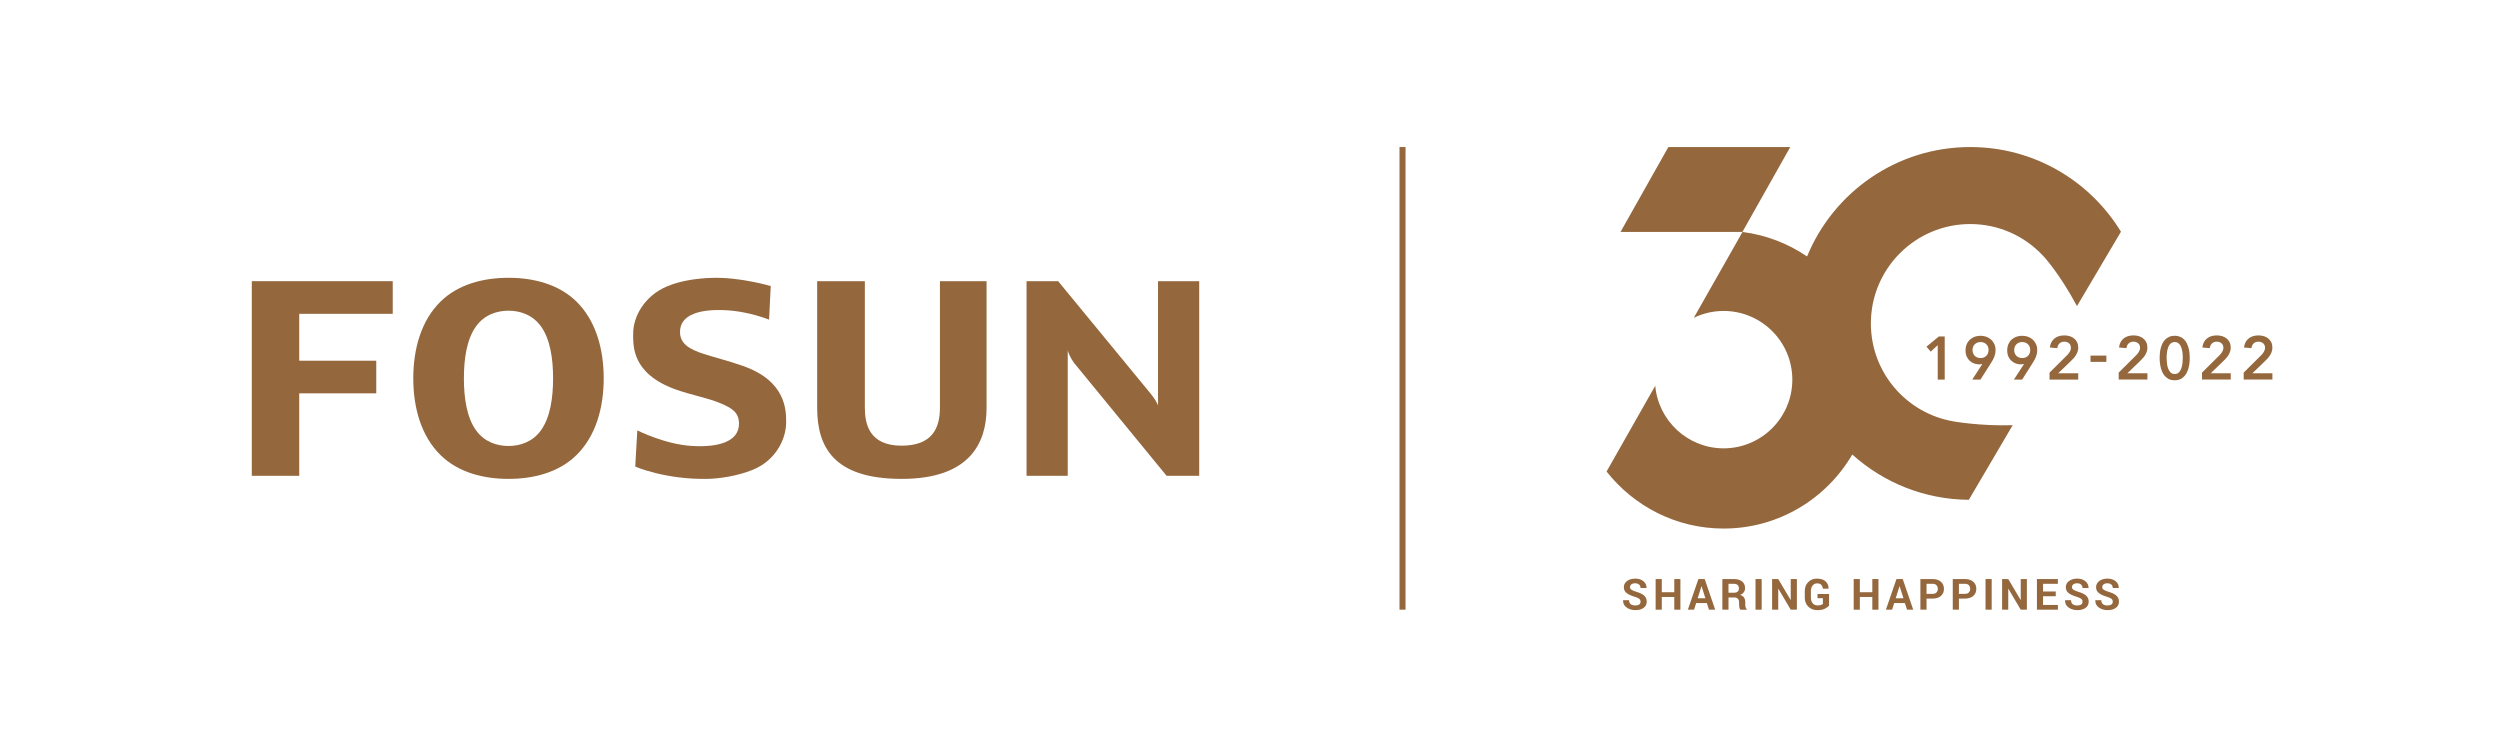 <?xml version="1.0" encoding="UTF-8"?>
<!-- Generator: Adobe Illustrator 15.0.0, SVG Export Plug-In . SVG Version: 6.00 Build 0)  -->
<svg xmlns="http://www.w3.org/2000/svg" xmlns:xlink="http://www.w3.org/1999/xlink" version="1.1" id="图层_1" x="0px" y="0px" width="234px" height="70px" viewBox="0 0 234 70" xml:space="preserve">
<rect x="130.994" y="13.763" fill="#94673D" width="0.564" height="43.302"></rect>
<path fill="#94673D" d="M59.459,43.672c0,0,2.782,1.223,6.745,1.151c1.172-0.021,2.822-0.273,4.232-0.841  c2.167-0.873,3.148-2.872,3.148-4.459c0-1.109,0.001-3.846-4.025-5.264c-1.429-0.503-2.58-0.774-3.666-1.123  c-1.421-0.457-2.245-0.993-2.245-2.072c0-1.613,1.849-2.186,4.473-2.017c1.417,0.092,2.889,0.494,3.864,0.872l0.156-3.142  c0,0-2.848-0.854-5.505-0.769c-1.172,0.037-2.807,0.206-4.207,0.798c-2.104,0.891-3.163,2.814-3.163,4.401  c0,1.108-0.188,3.77,4.026,5.263c1.428,0.507,3.014,0.789,4.153,1.277c1.059,0.453,1.724,0.839,1.724,1.918  c0,1.677-1.941,2.237-4.473,2.072c-2.493-0.162-5.044-1.455-5.044-1.455L59.459,43.672z"></path>
<polygon fill="#94673D" points="36.76,29.374 36.76,26.318 28.008,26.318 23.568,26.318 23.568,29.374 23.568,33.762 23.568,36.816   23.568,44.536 28.008,44.536 28.008,36.816 35.218,36.816 35.218,33.762 28.008,33.762 28.008,29.374 "></polygon>
<path fill="#94673D" d="M53.951,28.222c-1.674-1.639-4.049-2.221-6.355-2.221c-2.307,0-4.682,0.582-6.356,2.221  c-1.835,1.797-2.557,4.472-2.557,7.191s0.722,5.394,2.557,7.189c1.675,1.641,4.049,2.222,6.356,2.222  c2.307,0,4.681-0.581,6.355-2.222c1.834-1.796,2.556-4.471,2.556-7.189S55.785,30.019,53.951,28.222 M51.769,35.413  c0,1.829-0.265,3.641-1.124,4.85c-0.784,1.104-1.97,1.481-3.05,1.481c-1.082,0-2.267-0.378-3.05-1.481  c-0.86-1.209-1.124-3.021-1.124-4.85c0-1.83,0.264-3.642,1.124-4.851c0.784-1.103,1.969-1.481,3.05-1.481  c1.08,0,2.266,0.379,3.05,1.481C51.504,31.771,51.769,33.583,51.769,35.413z"></path>
<path fill="#94673D" d="M87.977,26.318V38.17c0,1.947-0.754,3.545-3.592,3.545c-3.02,0-3.435-2.026-3.435-3.545h-0.002h0.002V26.318  h-4.463V38.17c0.005,3.605,1.477,6.654,7.911,6.654c6.425,0,7.945-3.415,7.945-6.654V26.318H87.977z"></path>
<path fill="#94673D" d="M108.391,26.318v11.664c0-0.155-0.363-0.745-0.718-1.169l-8.631-10.495h-2.958v18.218h3.856V32.775  c0,0.144,0.284,0.795,0.585,1.185l8.669,10.576h3.052V26.318H108.391z"></path>
<polygon fill="#94673D" points="182.025,35.528 182.025,31.494 181.473,31.494 180.319,32.447 180.71,32.915 181.372,32.305   181.372,35.528 "></polygon>
<path fill="#94673D" d="M185.373,35.528l1.008-1.592c0.06-0.093,0.113-0.185,0.162-0.274c0.048-0.09,0.092-0.181,0.127-0.275  c0.036-0.093,0.064-0.193,0.084-0.296c0.019-0.103,0.028-0.219,0.028-0.342c0-0.2-0.038-0.383-0.113-0.545  c-0.075-0.162-0.178-0.302-0.305-0.418c-0.127-0.114-0.276-0.204-0.445-0.266c-0.339-0.123-0.745-0.121-1.081-0.003  c-0.168,0.059-0.318,0.147-0.446,0.264c-0.126,0.116-0.23,0.26-0.305,0.432c-0.074,0.17-0.113,0.37-0.113,0.592  c0,0.221,0.04,0.417,0.116,0.581c0.078,0.165,0.178,0.301,0.301,0.406c0.122,0.107,0.259,0.186,0.41,0.236  c0.263,0.088,0.535,0.096,0.751,0.037l-0.95,1.464H185.373z M185.687,33.459c-0.183,0.074-0.434,0.075-0.616,0  c-0.092-0.037-0.172-0.089-0.237-0.155c-0.065-0.065-0.116-0.145-0.151-0.236c-0.036-0.092-0.055-0.194-0.055-0.303  c0-0.109,0.019-0.212,0.055-0.304c0.035-0.09,0.086-0.17,0.151-0.235s0.146-0.117,0.237-0.155c0.092-0.038,0.195-0.056,0.308-0.056  c0.113,0,0.217,0.018,0.309,0.056c0.091,0.038,0.171,0.09,0.235,0.155c0.066,0.065,0.118,0.145,0.153,0.235  c0.034,0.092,0.054,0.195,0.054,0.304c0,0.109-0.02,0.211-0.054,0.303c-0.035,0.091-0.087,0.17-0.153,0.236  C185.857,33.369,185.777,33.422,185.687,33.459"></path>
<path fill="#94673D" d="M189.272,35.528l1.008-1.592c0.06-0.093,0.113-0.185,0.162-0.274c0.048-0.09,0.092-0.181,0.128-0.275  c0.035-0.093,0.063-0.194,0.084-0.296c0.018-0.103,0.028-0.219,0.028-0.342c0-0.2-0.039-0.383-0.114-0.545  c-0.074-0.162-0.178-0.303-0.305-0.418c-0.127-0.114-0.276-0.204-0.445-0.266c-0.338-0.123-0.745-0.121-1.08-0.003  c-0.168,0.059-0.319,0.147-0.447,0.264c-0.126,0.116-0.229,0.26-0.305,0.432c-0.074,0.171-0.111,0.37-0.111,0.592  c0,0.221,0.038,0.417,0.115,0.581c0.077,0.165,0.178,0.301,0.3,0.406c0.122,0.107,0.26,0.186,0.41,0.236  c0.264,0.088,0.535,0.096,0.752,0.037l-0.95,1.464H189.272z M189.586,33.459c-0.183,0.074-0.433,0.074-0.616,0  c-0.091-0.037-0.172-0.09-0.236-0.155c-0.066-0.065-0.116-0.145-0.152-0.236c-0.036-0.092-0.054-0.194-0.054-0.303  c0-0.109,0.018-0.211,0.054-0.304c0.036-0.09,0.087-0.17,0.152-0.235c0.064-0.065,0.146-0.117,0.236-0.155  c0.093-0.038,0.195-0.056,0.309-0.056c0.112,0,0.217,0.018,0.308,0.056c0.091,0.038,0.172,0.09,0.236,0.155  c0.065,0.065,0.117,0.145,0.152,0.235c0.035,0.092,0.054,0.195,0.054,0.304c0,0.109-0.019,0.211-0.054,0.303  c-0.035,0.091-0.087,0.171-0.152,0.236C189.758,33.369,189.677,33.422,189.586,33.459"></path>
<path fill="#94673D" d="M194.521,34.94h-1.876l1.178-1.136c0.09-0.085,0.176-0.174,0.257-0.262c0.083-0.091,0.157-0.188,0.222-0.291  c0.065-0.104,0.119-0.215,0.158-0.331c0.042-0.119,0.062-0.247,0.062-0.382c0-0.188-0.034-0.356-0.104-0.499  c-0.067-0.142-0.162-0.262-0.282-0.358c-0.117-0.094-0.255-0.167-0.411-0.215c-0.308-0.095-0.684-0.093-0.985-0.009  c-0.153,0.042-0.29,0.109-0.407,0.198c-0.119,0.089-0.219,0.203-0.297,0.335c-0.08,0.132-0.134,0.292-0.16,0.473l-0.01,0.064  l0.696,0.061l0.01-0.056c0.031-0.175,0.101-0.308,0.217-0.406c0.114-0.098,0.257-0.145,0.435-0.145c0.084,0,0.165,0.013,0.242,0.041  c0.074,0.026,0.14,0.064,0.195,0.112c0.054,0.047,0.098,0.107,0.128,0.175c0.031,0.069,0.046,0.148,0.046,0.235  c0,0.073-0.011,0.145-0.032,0.212c-0.021,0.069-0.052,0.135-0.091,0.198c-0.038,0.063-0.082,0.125-0.132,0.183  c-0.051,0.059-0.103,0.114-0.157,0.165l-1.587,1.576v0.651h2.687V34.94z"></path>
<rect x="195.673" y="33.284" fill="#94673D" width="1.482" height="0.587"></rect>
<path fill="#94673D" d="M200.553,33.541c0.083-0.091,0.157-0.188,0.224-0.29c0.064-0.103,0.117-0.214,0.157-0.332  c0.041-0.118,0.062-0.246,0.062-0.381c0-0.188-0.035-0.356-0.104-0.5c-0.068-0.142-0.163-0.262-0.282-0.358  c-0.118-0.094-0.257-0.167-0.412-0.215c-0.309-0.094-0.684-0.093-0.985-0.009c-0.152,0.042-0.289,0.109-0.407,0.198  c-0.117,0.089-0.219,0.201-0.297,0.335c-0.08,0.133-0.133,0.292-0.159,0.473l-0.011,0.064l0.696,0.061l0.01-0.056  c0.03-0.175,0.102-0.308,0.217-0.406s0.256-0.146,0.435-0.146c0.086,0,0.166,0.014,0.243,0.041c0.073,0.026,0.14,0.064,0.194,0.112  c0.054,0.048,0.097,0.107,0.128,0.175c0.031,0.069,0.048,0.148,0.048,0.234c0,0.074-0.012,0.146-0.034,0.212  c-0.021,0.068-0.052,0.135-0.09,0.198c-0.039,0.063-0.083,0.125-0.133,0.182c-0.05,0.06-0.104,0.115-0.157,0.165l-1.587,1.576v0.651  h2.688V34.94h-1.876l1.178-1.136C200.386,33.718,200.473,33.629,200.553,33.541"></path>
<path fill="#94673D" d="M204.856,32.592c-0.039-0.151-0.093-0.299-0.159-0.438c-0.065-0.142-0.154-0.268-0.26-0.374  c-0.107-0.107-0.234-0.192-0.378-0.256c-0.146-0.064-0.317-0.097-0.509-0.097c-0.192,0-0.362,0.033-0.507,0.097  c-0.146,0.063-0.272,0.148-0.378,0.256c-0.107,0.106-0.194,0.231-0.263,0.374c-0.064,0.138-0.117,0.286-0.158,0.438  c-0.039,0.152-0.066,0.309-0.08,0.466c-0.017,0.156-0.023,0.309-0.023,0.453c0,0.209,0.02,0.435,0.057,0.673  c0.036,0.241,0.107,0.467,0.21,0.675c0.104,0.21,0.247,0.387,0.429,0.524c0.185,0.141,0.425,0.211,0.714,0.211  s0.529-0.07,0.714-0.211c0.182-0.138,0.327-0.314,0.43-0.524c0.102-0.207,0.172-0.434,0.211-0.675  c0.037-0.238,0.055-0.464,0.055-0.673c0-0.144-0.007-0.297-0.021-0.453C204.923,32.899,204.896,32.743,204.856,32.592   M204.307,33.51c0,0.127-0.009,0.28-0.024,0.453c-0.016,0.171-0.051,0.339-0.104,0.498c-0.052,0.155-0.131,0.287-0.231,0.393  c-0.098,0.104-0.228,0.153-0.396,0.153c-0.167,0-0.296-0.049-0.394-0.153c-0.103-0.106-0.181-0.238-0.232-0.393  c-0.054-0.158-0.089-0.326-0.104-0.498c-0.017-0.175-0.025-0.328-0.025-0.453c0-0.087,0.003-0.187,0.009-0.297  c0.005-0.108,0.019-0.221,0.037-0.336c0.02-0.11,0.048-0.221,0.084-0.327c0.035-0.103,0.081-0.196,0.139-0.277  c0.055-0.079,0.124-0.143,0.204-0.189c0.079-0.046,0.174-0.07,0.283-0.07c0.11,0,0.206,0.023,0.284,0.07  c0.081,0.046,0.149,0.11,0.204,0.189c0.058,0.081,0.103,0.173,0.139,0.277c0.035,0.104,0.063,0.215,0.083,0.328  s0.032,0.225,0.037,0.335C204.304,33.323,204.307,33.423,204.307,33.51"></path>
<path fill="#94673D" d="M208.353,33.541c0.083-0.091,0.158-0.188,0.223-0.29c0.065-0.103,0.117-0.214,0.158-0.332  c0.04-0.118,0.062-0.246,0.062-0.381c0-0.188-0.035-0.356-0.104-0.5c-0.068-0.141-0.163-0.262-0.282-0.358  c-0.118-0.094-0.257-0.167-0.413-0.215c-0.308-0.094-0.683-0.093-0.985-0.009c-0.152,0.042-0.289,0.109-0.406,0.198  s-0.219,0.201-0.297,0.335c-0.08,0.133-0.134,0.292-0.16,0.473l-0.01,0.064l0.696,0.061l0.009-0.056  c0.031-0.172,0.104-0.309,0.218-0.406c0.114-0.098,0.256-0.146,0.434-0.146c0.086,0,0.166,0.014,0.243,0.041  c0.074,0.026,0.14,0.064,0.194,0.112c0.055,0.048,0.098,0.107,0.128,0.175c0.031,0.069,0.049,0.148,0.049,0.234  c0,0.074-0.013,0.146-0.035,0.212c-0.021,0.068-0.051,0.135-0.089,0.198c-0.039,0.063-0.084,0.125-0.133,0.182  c-0.051,0.06-0.104,0.115-0.157,0.165l-1.587,1.576v0.651h2.688V34.94h-1.877l1.178-1.136  C208.185,33.718,208.271,33.629,208.353,33.541"></path>
<path fill="#94673D" d="M211.996,33.804c0.089-0.086,0.176-0.174,0.257-0.263c0.082-0.091,0.157-0.188,0.222-0.29  c0.065-0.103,0.118-0.214,0.158-0.331c0.04-0.119,0.062-0.247,0.062-0.382c0-0.188-0.034-0.357-0.103-0.499  c-0.068-0.143-0.164-0.263-0.283-0.359c-0.117-0.094-0.257-0.167-0.412-0.215c-0.309-0.094-0.684-0.092-0.985-0.008  c-0.151,0.043-0.29,0.11-0.406,0.198c-0.118,0.089-0.219,0.202-0.299,0.335c-0.078,0.134-0.133,0.293-0.159,0.472l-0.009,0.065  l0.695,0.06l0.009-0.055c0.031-0.172,0.104-0.309,0.218-0.406c0.115-0.097,0.257-0.146,0.435-0.146c0.085,0,0.167,0.013,0.242,0.041  c0.074,0.026,0.142,0.064,0.195,0.112c0.054,0.047,0.097,0.106,0.128,0.174c0.03,0.07,0.048,0.148,0.048,0.235  c0,0.074-0.012,0.146-0.033,0.213c-0.022,0.067-0.054,0.134-0.091,0.196c-0.039,0.063-0.084,0.125-0.132,0.183  c-0.052,0.06-0.104,0.115-0.157,0.165l-1.587,1.576v0.651h2.687V34.94h-1.875L211.996,33.804z"></path>
<path fill="#94673D" d="M198.521,21.688c-2.897-4.752-8.13-7.925-14.104-7.925c-6.898,0-12.806,4.231-15.275,10.239  c-1.769-1.201-3.825-2.008-6.043-2.29l-4.558,8.032c0.845-0.409,1.792-0.639,2.791-0.639c3.546,0,6.43,2.884,6.43,6.43  c0,3.545-2.884,6.43-6.43,6.43c-3.352,0-6.11-2.58-6.402-5.857l-4.555,8.026c2.555,3.247,6.516,5.339,10.957,5.339  c5.133,0,9.622-2.789,12.041-6.929c2.896,2.606,6.717,4.205,10.91,4.238l4.104-6.984c-3.035,0.095-5.521-0.351-5.521-0.351  l0.002-0.002c-4.399-0.738-7.755-4.561-7.755-9.171c0-5.138,4.167-9.303,9.304-9.303c2.697,0,5.125,1.149,6.823,2.982l0.002-0.003  c0,0,1.457,1.523,3.164,4.699L198.521,21.688z"></path>
<path fill="#94673D" d="M153.555,56.319c0-0.11-0.039-0.2-0.116-0.267c-0.079-0.066-0.215-0.129-0.411-0.188  c-0.341-0.099-0.6-0.216-0.773-0.351c-0.176-0.135-0.263-0.32-0.263-0.556c0-0.234,0.101-0.426,0.301-0.575  c0.199-0.149,0.456-0.224,0.768-0.224c0.314,0,0.571,0.083,0.77,0.251c0.198,0.167,0.294,0.374,0.287,0.619l-0.005,0.012h-0.557  c0-0.133-0.044-0.24-0.134-0.322c-0.088-0.081-0.212-0.122-0.372-0.122c-0.154,0-0.271,0.034-0.355,0.102  c-0.085,0.068-0.127,0.155-0.127,0.263c0,0.096,0.045,0.177,0.135,0.238c0.09,0.063,0.246,0.128,0.466,0.198  c0.315,0.088,0.557,0.204,0.719,0.349s0.245,0.334,0.245,0.569c0,0.246-0.098,0.439-0.291,0.58c-0.194,0.143-0.45,0.213-0.768,0.213  c-0.313,0-0.585-0.079-0.816-0.241c-0.233-0.16-0.346-0.386-0.339-0.676l0.003-0.013h0.56c0,0.172,0.053,0.296,0.156,0.375  c0.104,0.08,0.25,0.12,0.437,0.12c0.156,0,0.276-0.032,0.359-0.097C153.514,56.513,153.555,56.427,153.555,56.319"></path>
<polygon fill="#94673D" points="157.286,57.067 156.713,57.067 156.713,55.876 155.544,55.876 155.544,57.067 154.968,57.067   154.968,54.2 155.544,54.2 155.544,55.433 156.713,55.433 156.713,54.2 157.286,54.2 "></polygon>
<path fill="#94673D" d="M159.766,56.449h-1.007l-0.194,0.618h-0.582l0.987-2.867h0.59l0.981,2.867h-0.581L159.766,56.449z   M158.9,55.998h0.724l-0.355-1.126h-0.011L158.9,55.998z"></path>
<path fill="#94673D" d="M161.787,55.921v1.146h-0.574V54.2h1.081c0.326,0,0.582,0.075,0.767,0.223  c0.184,0.15,0.276,0.357,0.276,0.624c0,0.148-0.038,0.275-0.116,0.382c-0.076,0.106-0.191,0.192-0.341,0.258  c0.17,0.051,0.292,0.134,0.365,0.251c0.075,0.117,0.112,0.26,0.112,0.433v0.212c0,0.079,0.01,0.162,0.032,0.25  c0.021,0.088,0.059,0.152,0.11,0.194v0.041h-0.593c-0.051-0.042-0.085-0.112-0.103-0.211c-0.015-0.099-0.023-0.191-0.023-0.279  v-0.203c0-0.144-0.038-0.254-0.116-0.334c-0.079-0.078-0.188-0.119-0.33-0.119H161.787z M161.787,55.479h0.496  c0.161,0,0.282-0.035,0.362-0.103c0.078-0.068,0.119-0.169,0.119-0.304c0-0.131-0.041-0.235-0.119-0.313  c-0.08-0.077-0.196-0.116-0.352-0.116h-0.507V55.479z"></path>
<rect x="164.317" y="54.2" fill="#94673D" width="0.575" height="2.867"></rect>
<polygon fill="#94673D" points="168.188,57.067 167.613,57.067 166.455,55.108 166.444,55.11 166.444,57.067 165.869,57.067   165.869,54.2 166.444,54.2 167.603,56.157 167.613,56.155 167.613,54.2 168.188,54.2 "></polygon>
<path fill="#94673D" d="M171.2,56.676c-0.085,0.112-0.218,0.214-0.397,0.302c-0.181,0.087-0.409,0.132-0.685,0.132  c-0.351,0-0.638-0.109-0.859-0.327c-0.223-0.218-0.332-0.501-0.332-0.85v-0.599c0-0.346,0.105-0.629,0.319-0.848  s0.488-0.327,0.823-0.327c0.35,0,0.617,0.085,0.804,0.254c0.186,0.171,0.281,0.395,0.284,0.672l-0.003,0.012h-0.542  c-0.011-0.153-0.06-0.272-0.146-0.361c-0.088-0.089-0.215-0.134-0.381-0.134c-0.177,0-0.317,0.068-0.426,0.204  c-0.106,0.136-0.161,0.311-0.161,0.524v0.602c0,0.218,0.057,0.395,0.167,0.53c0.112,0.136,0.263,0.204,0.452,0.204  c0.133,0,0.241-0.015,0.322-0.041c0.082-0.028,0.144-0.062,0.185-0.103v-0.53h-0.507v-0.397h1.082V56.676z"></path>
<polygon fill="#94673D" points="175.824,57.067 175.25,57.067 175.25,55.876 174.081,55.876 174.081,57.067 173.506,57.067   173.506,54.2 174.081,54.2 174.081,55.433 175.25,55.433 175.25,54.2 175.824,54.2 "></polygon>
<path fill="#94673D" d="M178.303,56.449h-1.006l-0.195,0.618h-0.581l0.987-2.867h0.588l0.982,2.867h-0.581L178.303,56.449z   M177.438,55.998h0.723l-0.355-1.126h-0.011L177.438,55.998z"></path>
<path fill="#94673D" d="M180.324,56.028v1.039h-0.575V54.2h1.144c0.329,0,0.588,0.085,0.777,0.252  c0.189,0.168,0.284,0.39,0.284,0.663c0,0.275-0.095,0.495-0.284,0.663c-0.189,0.166-0.448,0.25-0.777,0.25H180.324z M180.324,55.584  h0.568c0.16,0,0.281-0.043,0.363-0.131c0.083-0.088,0.124-0.198,0.124-0.334c0-0.138-0.041-0.252-0.123-0.342  c-0.081-0.089-0.203-0.134-0.364-0.134h-0.568V55.584z"></path>
<path fill="#94673D" d="M183.355,56.028v1.039h-0.576V54.2h1.144c0.328,0,0.588,0.085,0.777,0.252  c0.189,0.168,0.284,0.39,0.284,0.663c0,0.275-0.095,0.495-0.284,0.663c-0.189,0.166-0.449,0.25-0.777,0.25H183.355z M183.355,55.584  h0.567c0.16,0,0.282-0.043,0.363-0.131c0.083-0.088,0.124-0.198,0.124-0.334c0-0.138-0.041-0.252-0.123-0.342  c-0.081-0.089-0.203-0.134-0.364-0.134h-0.567V55.584z"></path>
<rect x="185.846" y="54.2" fill="#94673D" width="0.575" height="2.867"></rect>
<polygon fill="#94673D" points="189.715,57.067 189.142,57.067 187.983,55.108 187.973,55.11 187.973,57.067 187.397,57.067   187.397,54.2 187.973,54.2 189.131,56.157 189.142,56.155 189.142,54.2 189.715,54.2 "></polygon>
<polygon fill="#94673D" points="192.418,55.808 191.23,55.808 191.23,56.624 192.62,56.624 192.62,57.067 190.656,57.067   190.656,54.2 192.616,54.2 192.616,54.644 191.23,54.644 191.23,55.364 192.418,55.364 "></polygon>
<path fill="#94673D" d="M194.923,56.319c0-0.11-0.039-0.2-0.116-0.267c-0.079-0.066-0.215-0.129-0.411-0.188  c-0.341-0.099-0.6-0.216-0.773-0.351c-0.176-0.135-0.263-0.32-0.263-0.556c0-0.234,0.101-0.426,0.301-0.575  c0.199-0.149,0.456-0.224,0.768-0.224c0.315,0,0.572,0.083,0.77,0.251c0.198,0.167,0.294,0.374,0.287,0.619l-0.005,0.012h-0.557  c0-0.133-0.044-0.24-0.133-0.322c-0.089-0.081-0.213-0.122-0.373-0.122c-0.153,0-0.271,0.034-0.355,0.102  c-0.085,0.068-0.127,0.155-0.127,0.263c0,0.096,0.045,0.177,0.135,0.238c0.09,0.063,0.246,0.128,0.466,0.198  c0.316,0.088,0.557,0.204,0.719,0.349s0.245,0.334,0.245,0.569c0,0.246-0.098,0.439-0.29,0.58c-0.195,0.143-0.451,0.213-0.769,0.213  c-0.313,0-0.585-0.079-0.816-0.241c-0.233-0.16-0.345-0.386-0.339-0.676l0.003-0.013h0.56c0,0.172,0.053,0.296,0.156,0.375  c0.105,0.08,0.25,0.12,0.437,0.12c0.156,0,0.276-0.032,0.358-0.097C194.882,56.513,194.923,56.427,194.923,56.319"></path>
<path fill="#94673D" d="M197.756,56.319c0-0.11-0.04-0.2-0.116-0.267c-0.079-0.066-0.216-0.129-0.411-0.188  c-0.342-0.099-0.6-0.216-0.773-0.351c-0.176-0.135-0.264-0.32-0.264-0.556c0-0.234,0.101-0.426,0.301-0.575s0.457-0.224,0.767-0.224  c0.316,0,0.572,0.083,0.771,0.251c0.198,0.167,0.294,0.374,0.287,0.619l-0.004,0.012h-0.557c0-0.133-0.045-0.24-0.134-0.322  c-0.088-0.081-0.213-0.122-0.373-0.122c-0.153,0-0.272,0.034-0.355,0.102c-0.085,0.068-0.126,0.155-0.126,0.263  c0,0.096,0.044,0.177,0.134,0.238c0.09,0.063,0.246,0.128,0.466,0.198c0.316,0.088,0.558,0.204,0.719,0.349  c0.163,0.145,0.245,0.334,0.245,0.569c0,0.246-0.097,0.439-0.291,0.58c-0.194,0.143-0.45,0.213-0.768,0.213  c-0.312,0-0.585-0.079-0.816-0.241c-0.232-0.16-0.345-0.386-0.339-0.676l0.003-0.013h0.56c0,0.172,0.054,0.296,0.156,0.375  c0.104,0.08,0.25,0.12,0.437,0.12c0.157,0,0.276-0.032,0.358-0.097C197.714,56.513,197.756,56.427,197.756,56.319"></path>
<polygon fill="#94673D" points="163.087,21.712 167.569,13.763 156.159,13.763 151.678,21.712 163.065,21.712 "></polygon>
</svg>

